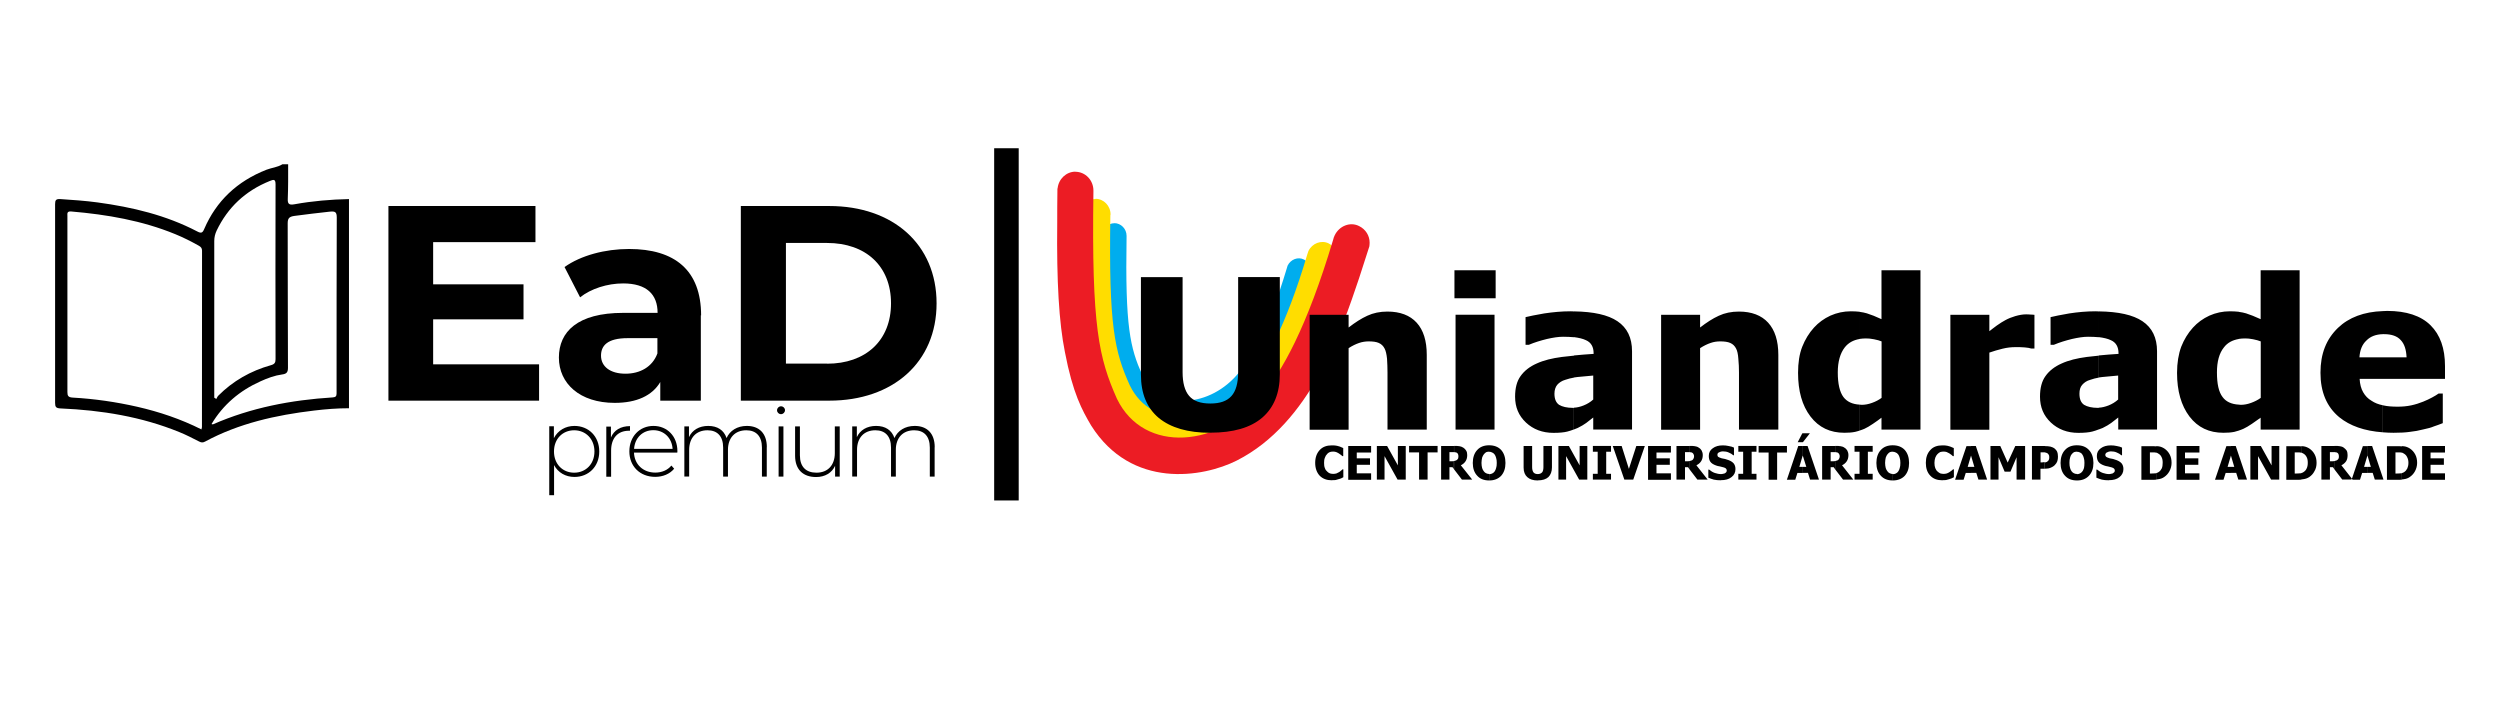 <?xml version="1.0" encoding="UTF-8"?>
<svg xmlns="http://www.w3.org/2000/svg" version="1.1" viewBox="0 0 270 77">
  <defs>
    <style>
      .cls-1 {
        fill: #fd0;
      }

      .cls-1, .cls-2, .cls-3, .cls-4 {
        fill-rule: evenodd;
      }

      .cls-5 {
        stroke: #000;
        stroke-miterlimit: 10;
        stroke-width: 2px;
      }

      .cls-2 {
        fill: #ec1c24;
      }

      .cls-4 {
        fill: #00adee;
      }
    </style>
  </defs>
  <!-- Generator: Adobe Illustrator 28.7.0, SVG Export Plug-In . SVG Version: 1.2.0 Build 4)  -->
  <g>
    <g id="Camada_1">
      <rect class="cls-5" x="108.37" y="17.01" width=".65" height="36.04"/>
      <path class="cls-4" d="M120.35,24.1c.71,0,1.32.61,1.32,1.37v.09c-.16,9.77.38,11.98,1.69,14.93,1.95,4.02,7.42,3.48,10.43-.24,1.46-1.7,3.27-4.88,5.18-11.26.02-.09.05-.19.09-.3.33-.68,1.13-.99,1.77-.66.47.24.75.7.75,1.18,0,.1,0,.23-.02.26l-.73,2.35c-1.29,3.75-3.53,10.41-8.85,13.12-2.43,1.22-7.6,2.07-10.48-2.55-.64-1.08-1.32-2.29-1.91-5.28-.42-2.12-.61-5.08-.56-9.32,0-.73,0-1.51.02-2.31v-.14c.07-.7.63-1.23,1.3-1.23Z"/>
      <path class="cls-1" d="M118.32,21.47c.87,0,1.62.75,1.62,1.69,0,.02-.02.05-.02.09-.19,12.01.47,14.76,2.1,18.37,2.4,4.95,9.12,4.28,12.81-.3,1.79-2.09,4.02-6,6.36-13.85.03-.12.07-.24.12-.36.4-.83,1.39-1.22,2.19-.82.57.3.92.87.92,1.48,0,.12-.03.26-.05.33l-.89,2.85c-1.58,4.62-4.33,12.83-10.86,16.15-2.99,1.51-9.33,2.57-12.91-3.11-.8-1.36-1.63-2.83-2.33-6.5-.52-2.59-.76-6.26-.7-11.49,0-.9,0-1.84.02-2.83v-.19h.02c.07-.83.75-1.49,1.6-1.49Z"/>
      <path class="cls-2" d="M116.13,18.55c1.1,0,1.96.92,1.96,2.03v.12c-.21,14.63.59,17.97,2.54,22.37,2.94,6.05,11.14,5.21,15.61-.35,2.19-2.52,4.9-7.32,7.75-16.86.03-.16.09-.3.16-.45.49-1.01,1.67-1.49,2.64-.99.71.35,1.13,1.04,1.13,1.79,0,.16-.02.31-.03.4l-1.11,3.44c-1.91,5.67-5.25,15.66-13.21,19.69-3.65,1.84-11.37,3.13-15.73-3.79-.96-1.63-1.98-3.46-2.83-7.93-.64-3.18-.9-7.61-.83-13.97,0-1.09,0-2.24.02-3.48v-.21h.02c.1-1.03.94-1.82,1.93-1.82Z"/>
      <path class="cls-3" d="M161.53,32.21h-4.45v-3.02h4.45v3.02h0ZM161.41,46.4h-4.21v-12.41h4.21v12.41h0ZM154.09,46.4h-4.24v-6.17c0-.49-.02-.99-.05-1.49-.05-.49-.14-.87-.26-1.09-.14-.28-.35-.49-.63-.61-.26-.12-.63-.17-1.09-.17-.33,0-.7.05-1.04.17-.35.12-.73.3-1.13.56v8.81h-4.21v-12.41h4.21v1.37c.7-.54,1.36-.97,2.02-1.27.64-.3,1.37-.45,2.17-.45,1.37,0,2.43.4,3.16,1.2.73.8,1.09,1.96,1.09,3.48v8.08h0ZM169.99,38.4v2.38c-.33.05-.63.14-.94.24-.36.1-.66.3-.87.54-.19.23-.3.56-.3.96,0,.57.17.97.5,1.2.35.21.85.33,1.51.33h.09v2.33c-.24.09-.47.17-.71.23-.35.09-.85.14-1.49.14-1.2,0-2.19-.38-2.97-1.11-.8-.75-1.18-1.67-1.18-2.8,0-.92.19-1.67.59-2.22.4-.57.99-1.03,1.74-1.36.76-.35,1.67-.57,2.73-.71.42-.05.85-.1,1.3-.14h0ZM169.99,33.64v2.78c-.36-.03-.75-.05-1.18-.05-.5,0-1.08.09-1.74.24-.68.17-1.32.36-1.96.63h-.35v-2.99c.42-.1,1.08-.24,2.02-.4.94-.14,1.88-.23,2.82-.23.14,0,.26,0,.4.02h0ZM130.71,46.74c-2.42,0-4.26-.54-5.56-1.6-1.29-1.08-1.93-2.64-1.93-4.69v-10.52h4.5v10.27c0,1.13.23,2,.7,2.55.47.56,1.23.83,2.29.83s1.79-.26,2.28-.8c.49-.54.73-1.41.73-2.59v-10.27h4.5v10.5c0,2.03-.64,3.6-1.89,4.68-1.27,1.09-3.13,1.63-5.61,1.63h0ZM192.05,46.4h-4.24v-6.17c0-.49-.02-.99-.07-1.49-.03-.49-.12-.87-.24-1.09-.14-.28-.35-.49-.63-.61-.26-.12-.64-.17-1.09-.17-.35,0-.7.05-1.04.17-.35.12-.73.3-1.13.56v8.81h-4.21v-12.41h4.21v1.37c.7-.54,1.36-.97,2.02-1.27.64-.3,1.37-.45,2.17-.45,1.37,0,2.43.4,3.16,1.2.73.8,1.1,1.96,1.1,3.48v8.08h0ZM169.99,46.38c.12-.05.26-.1.4-.16.38-.19.68-.36.92-.54.23-.17.49-.38.76-.59v1.3h4.19v-8.45c0-1.46-.52-2.54-1.58-3.25-1.01-.68-2.57-1.03-4.69-1.06v2.78c.52.07.96.17,1.29.33.56.24.83.73.83,1.41v.07c-.75.05-1.44.1-2.12.17v2.38c.12-.02.24-.03.36-.05.43-.03,1.01-.1,1.72-.16v2.59c-.31.28-.66.49-1.04.64-.35.14-.71.23-1.04.24v2.33h0ZM200.84,33.69v2.92c-.68.12-1.2.4-1.6.9-.5.64-.76,1.55-.76,2.71,0,1.23.21,2.12.61,2.66.38.5.96.78,1.76.82v2.8c-.16.05-.31.1-.49.14-.33.07-.71.1-1.16.1-1.55,0-2.76-.57-3.67-1.76-.9-1.18-1.34-2.75-1.34-4.71,0-1.08.14-2.03.45-2.82.31-.78.73-1.48,1.27-2.07.49-.54,1.08-.97,1.77-1.29.7-.31,1.44-.47,2.21-.47.35,0,.68.02.96.05h0ZM219.72,37.64h-.35c-.16-.05-.4-.1-.7-.12-.31-.03-.64-.03-1.01-.03-.45,0-.9.05-1.39.17-.49.12-.96.26-1.42.42v8.33h-4.21v-12.41h4.21v1.77c.19-.16.47-.36.8-.61.35-.24.66-.45.94-.59.31-.17.66-.31,1.06-.43.42-.12.8-.19,1.15-.19.14,0,.29,0,.47.02.17,0,.31.02.45.03v3.65h0ZM200.84,46.5c.17-.05.35-.12.52-.19.26-.12.57-.3.92-.54.35-.24.66-.45.92-.66v1.29h4.21v-17.21h-4.21v5.28c-.59-.28-1.13-.49-1.58-.63-.23-.07-.49-.12-.78-.16v2.92c.23-.03.45-.05.68-.05.24,0,.54.02.87.09.35.07.61.14.82.23v6.1c-.31.23-.64.4-1.03.54-.38.14-.75.21-1.11.21-.09,0-.16-.02-.23-.02v2.8h0ZM226.67,38.4v2.38c-.31.05-.63.14-.92.24-.38.1-.66.3-.87.54-.21.23-.3.56-.3.96,0,.57.16.97.5,1.2.35.21.85.33,1.51.33h.07v2.33c-.23.09-.47.17-.7.23-.35.09-.85.14-1.49.14-1.2,0-2.19-.38-2.97-1.11-.8-.75-1.18-1.67-1.18-2.8,0-.92.19-1.67.59-2.22.4-.57.99-1.03,1.74-1.36.76-.35,1.67-.57,2.73-.71.42-.05.85-.1,1.29-.14h0ZM226.67,33.64v2.78c-.35-.03-.73-.05-1.16-.05-.5,0-1.08.09-1.74.24-.68.17-1.32.36-1.96.63h-.35v-2.99c.42-.1,1.08-.24,2.02-.4.92-.14,1.86-.23,2.82-.23.12,0,.26,0,.38.02h0ZM226.67,46.38c.14-.05.28-.1.42-.16.38-.19.68-.36.92-.54.23-.17.49-.38.76-.59v1.3h4.19v-8.45c0-1.46-.52-2.54-1.58-3.25-1.01-.68-2.57-1.03-4.71-1.06v2.78c.54.07.97.17,1.3.33.56.24.83.73.83,1.41v.07c-.75.05-1.46.1-2.14.17v2.38c.12-.02.24-.03.38-.05.43-.03,1.01-.1,1.72-.16v2.59c-.31.28-.66.49-1.04.64-.37.14-.71.23-1.06.24v2.33h0ZM241.79,33.69v2.92c-.68.12-1.22.4-1.6.9-.52.64-.76,1.55-.76,2.71,0,1.23.19,2.12.61,2.66.36.5.96.78,1.76.82v2.8c-.17.05-.33.1-.49.14-.33.07-.73.1-1.18.1-1.55,0-2.76-.57-3.67-1.76-.89-1.18-1.34-2.75-1.34-4.71,0-1.08.16-2.03.45-2.82.31-.78.73-1.48,1.27-2.07.49-.54,1.08-.97,1.77-1.29.7-.31,1.44-.47,2.22-.47.35,0,.66.02.96.05h0ZM241.79,46.5c.17-.05.33-.12.5-.19.26-.12.57-.3.92-.54.35-.24.66-.45.94-.66v1.29h4.21v-17.21h-4.21v5.28c-.61-.28-1.13-.49-1.58-.63-.23-.07-.49-.12-.78-.16v2.92c.21-.03.43-.05.68-.05s.52.02.87.09c.33.07.61.14.82.23v6.1c-.31.23-.66.4-1.04.54-.38.14-.75.21-1.11.21-.07,0-.14-.02-.21-.02v2.8h0ZM257.35,33.6v2.49c-.75.02-1.34.24-1.77.68-.47.43-.71,1.04-.76,1.82h2.54v2.33h-2.52c.03.57.16,1.06.38,1.44.23.4.52.7.9.92.35.24.77.4,1.23.49v2.92c-2-.14-3.56-.7-4.71-1.63-1.36-1.13-2.03-2.73-2.03-4.8s.63-3.63,1.89-4.85c1.18-1.13,2.8-1.74,4.85-1.81h0ZM257.35,40.92h6.71v-1.39c0-1.91-.52-3.37-1.56-4.4-1.04-1.03-2.61-1.55-4.68-1.55-.16,0-.31.02-.47.02v2.49h.14c.8,0,1.41.21,1.79.64.4.42.59,1.03.63,1.86h-2.55v2.33h0ZM257.35,46.69c.38.03.76.05,1.15.05.71,0,1.3-.03,1.77-.1.49-.05.97-.14,1.43-.26.49-.1.89-.21,1.16-.33.3-.1.61-.21.96-.35v-3.2h-.45c-.17.12-.42.28-.71.43-.3.16-.61.31-.96.45-.4.16-.83.3-1.3.4s-.96.14-1.44.14c-.57,0-1.09-.03-1.58-.14l-.02-.02v2.92Z"/>
      <path class="cls-3" d="M153.26,51.8v-2.94h-1.08v-.7h3.08v.7h-1.08v2.94h-.92ZM151.83,51.8h-.89l-1.41-2.54v2.54h-.83v-3.63h1.11l1.16,2.09v-2.09h.85v3.63h0ZM145.61,51.8v-3.63h2.47v.7h-1.55v.63h1.43v.7h-1.43v.92h1.55v.7h-2.47ZM157.04,48.17v.66h-.5v.99h.26c.09,0,.17-.02.24-.02v.89l-.17-.23h-.33v1.34h-.9v-3.63h1.41ZM143.83,51.87c-.54,0-.97-.16-1.3-.49-.31-.33-.49-.8-.49-1.39s.17-1.04.49-1.39c.33-.35.76-.5,1.3-.5.16,0,.28,0,.4.02.1.02.23.03.33.07.09.02.17.05.28.1.09.03.17.07.23.1v.87h-.09c-.05-.03-.1-.09-.17-.14-.07-.05-.14-.1-.23-.16-.09-.05-.17-.1-.28-.14-.1-.03-.21-.05-.31-.05-.14,0-.26.02-.36.05-.12.05-.23.12-.31.23-.1.09-.17.21-.23.38-.07.16-.09.33-.09.56s.02.42.09.57c.05.16.14.28.24.36.09.1.19.16.31.21.12.03.23.05.35.05s.24-.02.35-.05c.1-.05.19-.09.28-.14.07-.05.16-.1.21-.16.07-.05.12-.09.16-.14h.09v.85c-.07.03-.14.07-.23.12-.09.03-.17.07-.28.09-.1.03-.23.07-.31.09-.1.02-.24.02-.42.02h0ZM157.04,50.69l.85,1.11h1.11l-1.23-1.55c.21-.1.38-.24.5-.42.12-.17.19-.4.19-.68,0-.19-.03-.36-.12-.49-.07-.12-.17-.23-.3-.31-.14-.09-.28-.14-.42-.16-.16-.03-.33-.03-.54-.03h-.05v.66s.05.02.07.02c.07,0,.14.02.19.03.09.05.14.09.17.16.03.07.05.16.05.24,0,.1-.02.19-.03.24-.03.07-.09.12-.14.17-.07.05-.14.07-.23.09-.03.02-.07.02-.09.02v.89h0ZM160.83,48.08v.7c-.12,0-.23.02-.31.05-.09.05-.17.12-.26.23-.07.09-.14.21-.19.36-.03.16-.07.35-.07.57,0,.21.03.4.07.56.05.14.1.26.19.36.07.1.16.17.26.21.1.05.21.07.31.07v.7c-.56,0-.99-.17-1.3-.52-.31-.33-.47-.8-.47-1.37s.16-1.06.47-1.39c.31-.35.75-.52,1.3-.52h0ZM177.99,51.8v-3.63h2.47v.7h-1.56v.63h1.44v.7h-1.44v.92h1.56v.7h-2.47ZM177.64,48.17l-1.25,3.63h-.96l-1.25-3.63h.96l.78,2.47.8-2.47h.92ZM173.99,51.8h-1.96v-.63h.52v-2.38h-.52v-.63h1.96v.63h-.52v2.38h.52v.63h0ZM171.44,51.8h-.89l-1.41-2.54v2.54h-.83v-3.63h1.13l1.16,2.09v-2.09h.83v3.63h0ZM166.08,51.89c-.49,0-.87-.12-1.13-.36-.26-.23-.4-.57-.4-1.03v-2.33h.92v2.28c0,.24.05.43.14.56.1.12.24.19.47.19.21,0,.36-.07.47-.19.09-.1.14-.3.14-.56v-2.28h.92v2.31c0,.45-.14.8-.38,1.04-.26.24-.64.36-1.15.36h0ZM160.83,51.89c.54,0,.97-.17,1.29-.5.31-.35.47-.8.47-1.39s-.16-1.06-.47-1.41c-.31-.33-.75-.5-1.29-.5v.7c.1,0,.21.02.3.07.1.03.19.1.28.21.07.1.14.23.17.38.05.14.07.33.07.54,0,.24-.02.42-.07.56-.03.14-.1.28-.17.38-.07.09-.16.17-.26.21-.1.05-.21.07-.31.07v.7h0ZM182.47,48.17v.66h-.49v.99h.26c.09,0,.16-.02.23-.02v.89l-.16-.23h-.33v1.34h-.92v-3.63h1.41ZM189.7,51.8h-1.96v-.63h.52v-2.38h-.52v-.63h1.96v.63h-.52v2.38h.52v.63h0ZM185.84,51.87c-.28,0-.52-.02-.75-.07-.21-.07-.4-.12-.59-.21v-.87h.09c.19.16.38.28.61.36.23.07.43.12.64.12.05,0,.12,0,.21-.02.09-.02.16-.03.21-.05.05-.03.12-.07.16-.12.05-.05.07-.12.07-.19,0-.09-.03-.17-.1-.23-.07-.05-.16-.1-.26-.12-.12-.03-.26-.07-.4-.1-.14-.02-.28-.05-.4-.1-.28-.1-.49-.23-.61-.4-.12-.17-.17-.38-.17-.63,0-.35.14-.63.43-.83.28-.21.64-.31,1.08-.31.21,0,.43.02.64.07.23.03.42.1.57.17v.83h-.07c-.14-.12-.31-.23-.5-.3-.19-.09-.4-.12-.59-.12-.09,0-.16,0-.23.02-.05.02-.12.03-.19.07-.07.02-.1.05-.16.1-.03.05-.05.12-.05.17,0,.1.02.17.09.23.07.05.19.1.38.16.12.02.24.05.36.07.1.03.23.07.37.12.24.09.43.21.56.36.12.16.19.35.19.61,0,.36-.14.66-.43.87-.28.23-.66.33-1.15.33h0ZM182.47,50.69l.85,1.11h1.11l-1.22-1.55c.21-.1.38-.24.5-.42.12-.17.19-.4.19-.68,0-.19-.05-.36-.12-.49-.07-.12-.17-.23-.31-.31-.12-.09-.26-.14-.42-.16-.14-.03-.33-.03-.52-.03h-.07v.66s.05.02.07.02c.07,0,.14.02.19.03.09.05.14.09.17.16.05.07.07.16.07.24,0,.1-.02.19-.05.24-.03.07-.07.12-.12.17-.07.05-.14.07-.24.09-.02.02-.05.02-.09.02v.89h0ZM192.99,51.78l-.02.02h.02v-.02h0ZM192.99,48.17v.7h-1.06v2.94h-.92v-2.94h-1.08v-.7h3.06ZM192.99,48.86h0v-.7.7h0ZM194.69,48.17v1.03l-.36,1.22h.36v.66h-.57l-.23.73h-.9v-.02l1.22-3.62h.49ZM194.69,46.8v.96h-.54l.5-.96h.03ZM194.69,47.75h.03l.75-.96h-.78v.96h0ZM194.69,51.07h.57l.23.73h.96l-1.23-3.63h-.52v1.03l.38,1.22h-.38v.66h0ZM198.2,48.17v.66h-.49v.99h.26c.09,0,.16-.02.23-.02v.89l-.16-.23h-.33v1.34h-.92v-3.63h1.41ZM202.25,51.8h-1.96v-.63h.54v-2.38h-.54v-.63h1.96v.63h-.52v2.38h.52v.63h0ZM198.2,50.69l.85,1.11h1.11l-1.22-1.55c.21-.1.38-.24.5-.42.12-.17.19-.4.19-.68,0-.19-.05-.36-.12-.49-.07-.12-.17-.23-.31-.31-.12-.09-.26-.14-.42-.16-.14-.03-.33-.03-.52-.03h-.07v.66s.05.02.07.02c.07,0,.14.02.19.03.09.05.14.09.17.16.05.07.07.16.07.24,0,.1-.02.19-.05.24-.03.07-.07.12-.12.17-.07.05-.14.07-.24.09-.02.02-.05.02-.09.02v.89h0ZM204.42,48.08v.7c-.12,0-.23.02-.31.05-.09.05-.17.12-.26.23-.07.09-.14.21-.19.36-.03.16-.07.35-.07.57,0,.21.03.4.07.56.05.14.1.26.19.36.07.1.16.17.26.21.1.05.21.07.31.07v.7c-.56,0-.99-.17-1.3-.52-.31-.33-.47-.8-.47-1.37s.16-1.06.47-1.39c.31-.35.75-.52,1.3-.52h0ZM209.78,51.87c-.56,0-.99-.16-1.3-.49-.33-.33-.49-.8-.49-1.39s.16-1.04.49-1.39c.31-.35.75-.5,1.3-.5.14,0,.28,0,.38.02.12.02.23.03.33.07.09.02.17.05.28.1.1.03.17.07.24.1v.87h-.1s-.09-.09-.16-.14c-.07-.05-.14-.1-.23-.16-.09-.05-.19-.1-.28-.14-.1-.03-.21-.05-.33-.05s-.24.02-.36.05c-.1.05-.21.12-.31.23-.09.09-.16.21-.23.38-.05.16-.09.33-.09.56s.03.42.09.57c.07.16.14.28.24.36.1.1.21.16.31.21.12.03.24.05.35.05.12,0,.24-.02.35-.05.12-.05.21-.09.28-.14.09-.05.16-.1.23-.16.05-.05.1-.09.16-.14h.09v.85c-.07.03-.16.07-.24.12-.09.03-.17.07-.26.09-.12.03-.23.07-.33.09-.1.02-.23.02-.4.02h0ZM204.42,51.89c.54,0,.97-.17,1.29-.5.31-.35.47-.8.47-1.39s-.16-1.06-.47-1.41c-.31-.33-.75-.5-1.29-.5v.7c.1,0,.21.02.3.07.1.03.19.1.28.21.07.1.14.23.17.38.05.14.07.33.07.54,0,.24-.02.42-.07.56-.03.14-.1.28-.17.38-.07.09-.16.17-.26.21-.1.05-.21.07-.31.07v.7h0ZM212.87,48.17v1.03l-.36,1.22h.36v.66h-.57l-.23.73h-.92l1.23-3.63h.49ZM218.71,51.8h-.92v-2.42l-.66,1.56h-.63l-.66-1.56v2.42h-.87v-3.63h1.06l.8,1.79.82-1.79h1.06v3.63h0ZM212.87,51.07h.57l.23.73h.94l-1.22-3.63h-.52v1.03l.36,1.22h-.36v.66h0ZM220.85,48.17v.68h-.47v1.09h.05c.09,0,.17,0,.24-.02h.17v.7h-.47v1.18h-.92v-3.63h1.39ZM220.85,50.62c.14,0,.26-.02.37-.03.1-.02.19-.05.28-.09.1-.03.17-.09.26-.14.07-.05.14-.1.19-.17.1-.1.19-.23.24-.38.05-.16.07-.31.07-.49,0-.21-.03-.4-.1-.56-.07-.14-.19-.26-.31-.36-.14-.07-.26-.14-.42-.17-.16-.03-.35-.05-.56-.05h-.02v.68c.07.02.14.03.23.07.07.03.12.09.17.16.05.07.07.16.07.26s0,.21-.03.26c-.02.07-.05.14-.12.19-.03.03-.07.05-.12.09-.05.02-.1.03-.16.05h-.03v.7h0ZM224.31,48.08v.7c-.1,0-.21.02-.31.05-.09.05-.17.12-.26.23-.07.09-.14.21-.17.36-.05.16-.07.35-.07.57,0,.21.02.4.07.56.03.14.1.26.17.36.07.1.17.17.26.21.1.05.21.07.31.07v.7c-.56,0-.99-.17-1.3-.52-.31-.33-.47-.8-.47-1.37s.16-1.06.47-1.39c.31-.35.75-.52,1.3-.52h0ZM227.75,51.87c-.28,0-.54-.02-.75-.07-.21-.07-.4-.12-.59-.21v-.87h.09c.19.16.38.28.61.36.23.07.43.12.64.12.05,0,.12,0,.21-.02.09-.02.16-.03.21-.05.05-.03.1-.07.16-.12.05-.05.07-.12.07-.19,0-.09-.03-.17-.1-.23-.09-.05-.16-.1-.26-.12-.12-.03-.26-.07-.4-.1-.14-.02-.28-.05-.4-.1-.28-.1-.49-.23-.61-.4-.12-.17-.17-.38-.17-.63,0-.35.14-.63.43-.83.28-.21.64-.31,1.08-.31.21,0,.43.02.64.07.23.03.42.1.57.17v.83h-.07c-.14-.12-.31-.23-.5-.3-.19-.09-.4-.12-.59-.12-.09,0-.16,0-.23.02-.07.02-.12.03-.19.07-.07.02-.12.05-.16.1-.03.05-.07.12-.07.17,0,.1.03.17.1.23.07.05.19.1.38.16.12.02.24.05.37.07.1.03.23.07.36.12.24.09.43.21.56.36.12.16.19.35.19.61,0,.36-.16.66-.43.87-.28.23-.66.33-1.15.33h0ZM224.31,51.89c.56,0,.97-.17,1.29-.5.33-.35.49-.8.49-1.39s-.16-1.06-.49-1.41c-.31-.33-.73-.5-1.29-.5v.7c.1,0,.21.02.31.07.09.03.19.1.26.21.07.1.14.23.17.38.05.14.07.33.07.54,0,.24-.02.42-.05.56-.05.14-.1.28-.19.38-.07.09-.16.17-.26.21-.1.05-.21.07-.31.07v.7h0ZM232.88,48.19v.7c-.07-.02-.12-.02-.19-.03h-.5v2.28h.02c.21,0,.38,0,.52-.02.05,0,.1,0,.16-.02v.7c-.16.02-.31.02-.47.02h-1.15v-3.63h1.13c.17,0,.33,0,.49.02h0ZM235.07,51.8v-3.63h2.47v.7h-1.56v.63h1.44v.7h-1.44v.92h1.56v.7h-2.47ZM232.88,51.78c.09,0,.16-.02.24-.03.23-.03.42-.1.61-.23.23-.16.42-.35.57-.63.14-.26.23-.57.23-.9,0-.36-.07-.66-.21-.92-.14-.26-.33-.47-.57-.63-.19-.12-.4-.21-.63-.24-.09,0-.16-.02-.24-.02v.7c.07.02.14.05.19.09.17.09.31.23.38.4.09.17.12.36.12.61s-.03.45-.1.61c-.09.17-.19.3-.35.4-.09.05-.16.09-.24.1v.7h0ZM240.94,48.17v1.03l-.36,1.22h.36v.66h-.57l-.23.73h-.92l1.23-3.63h.49ZM246.17,51.8h-.89l-1.41-2.54v2.54h-.83v-3.63h1.13l1.16,2.09v-2.09h.83v3.63h0ZM240.94,51.07h.57l.23.73h.94l-1.22-3.63h-.52v1.03l.36,1.22h-.36v.66h0ZM248.54,48.19v.7c-.07-.02-.14-.02-.21-.03h-.5v2.28h.02c.21,0,.38,0,.52-.02.05,0,.12,0,.17-.02v.7c-.16.02-.31.02-.49.02h-1.13v-3.63h1.13c.16,0,.33,0,.49.02h0ZM248.54,51.78c.07,0,.16-.02.23-.03.23-.03.43-.1.63-.23.23-.16.42-.35.56-.63.16-.26.23-.57.23-.9,0-.36-.07-.66-.21-.92-.14-.26-.33-.47-.57-.63-.19-.12-.4-.21-.63-.24-.07,0-.16-.02-.23-.02v.7c.05.02.12.05.19.09.17.09.3.23.38.4.09.17.12.36.12.61s-.04.45-.12.61c-.07.17-.19.3-.35.4-.07.05-.16.09-.23.1v.7h0ZM252.12,48.17v.66h-.49v.99h.26c.09,0,.16-.02.23-.02v.89l-.16-.23h-.33v1.34h-.92v-3.63h1.41ZM254.03,51.63v.1l-1.16-1.48c.21-.1.37-.24.5-.42.12-.17.17-.4.17-.68,0-.19-.03-.36-.1-.49-.09-.12-.19-.23-.31-.31-.12-.09-.26-.14-.42-.16-.16-.03-.33-.03-.52-.03h-.07v.66s.05.02.07.02c.07,0,.14.02.19.03.09.05.14.09.17.16.03.07.05.16.05.24,0,.1,0,.19-.03.24-.03.07-.07.12-.14.17-.05.05-.14.07-.23.09-.02.02-.05.02-.09.02v.89l.85,1.11h1.06-.07l.07-.17h0ZM255.68,48.17v1.03l-.36,1.22h.36v.66h-.57l-.23.73h-.85.05l-.05-.07v-.1l1.16-3.46h.49ZM255.68,51.07h.57l.23.73h.94l-1.23-3.63h-.5v1.03l.36,1.22h-.36v.66h0ZM259.4,48.19v.7c-.05-.02-.12-.02-.19-.03h-.5v2.28h.02c.21,0,.38,0,.52-.02.05,0,.1,0,.16-.02v.7c-.16.02-.31.02-.47.02h-1.15v-3.63h1.13c.17,0,.33,0,.49.02h0ZM261.59,51.8v-3.63h2.47v.7h-1.56v.63h1.44v.7h-1.44v.92h1.56v.7h-2.47ZM259.4,51.78c.09,0,.16-.02.24-.03.23-.03.42-.1.61-.23.23-.16.42-.35.57-.63.14-.26.23-.57.23-.9,0-.36-.07-.66-.21-.92-.14-.26-.33-.47-.57-.63-.19-.12-.4-.21-.63-.24-.09,0-.16-.02-.24-.02v.7c.07.02.14.05.19.09.17.09.31.23.38.4.09.17.14.36.14.61s-.05.45-.12.61c-.09.17-.19.3-.35.4-.07.05-.16.09-.24.1v.7Z"/>
      <path d="M30.5,17.74h.62c0,1.25.01,2.5-.04,3.74-.03.58.18.68.73.58,1.94-.35,3.91-.52,5.88-.56v22.59c-1.26,0-2.52.1-3.77.25-4.12.49-8.12,1.38-11.77,3.35-.25.14-.43.11-.67-.02-.69-.35-1.38-.71-2.1-1-4.09-1.67-8.41-2.37-12.83-2.56-.5-.02-.6-.16-.6-.6.01-7.15.01-14.31,0-21.46,0-.43.09-.58.57-.55,1.34.09,2.68.18,4.01.36,3.76.51,7.41,1.38,10.76,3.13.45.24.59.16.77-.27,1.3-3.01,3.54-5.14,6.72-6.39.57-.22,1.2-.26,1.72-.59ZM21.76,46.37c.03-.14.05-.19.05-.24,0-6.35,0-12.7.01-19.06,0-.28-.13-.41-.36-.54-.82-.46-1.65-.88-2.53-1.24-3.58-1.47-7.37-2.12-11.23-2.45-.5-.04-.42.23-.42.5,0,6.33,0,12.67,0,19,0,.41.09.57.57.6,2.35.13,4.68.47,6.97.99,2.39.55,4.7,1.32,6.94,2.45ZM23.16,42.96c.07.04.14.09.2.13.07-.12.12-.26.21-.35,1.58-1.59,3.49-2.68,5.69-3.3.4-.11.5-.28.5-.65-.01-6.29-.02-12.59,0-18.88,0-.59-.21-.53-.63-.36-2.65,1.07-4.54,2.87-5.73,5.35-.17.36-.26.73-.26,1.13,0,5.04,0,10.08,0,15.11,0,.61,0,1.21,0,1.82ZM22.85,45.8c.08.02.13.04.15.03,4.1-1.8,8.45-2.63,12.93-2.91.33-.02.42-.14.42-.43-.01-.65,0-1.29,0-1.94,0-5.69,0-11.37.02-17.06,0-.61-.18-.69-.77-.63-1.27.14-2.54.29-3.81.46-.57.08-.72.27-.72.81.02,5.2,0,10.39.03,15.59,0,.46-.13.66-.62.72-.82.11-1.59.4-2.34.74-2.26,1.01-4.04,2.53-5.29,4.61Z"/>
      <g>
        <path d="M64.72,48.76c0,1.63-1.15,2.75-2.68,2.75-.96,0-1.77-.47-2.2-1.28v3.25h-.52v-7.44h.5v1.28c.43-.83,1.25-1.32,2.22-1.32,1.53,0,2.68,1.13,2.68,2.75ZM64.2,48.76c0-1.36-.95-2.29-2.19-2.29s-2.18.92-2.18,2.29.94,2.29,2.18,2.29,2.19-.92,2.19-2.29Z"/>
        <path d="M68.04,46.01v.51s-.08,0-.12,0c-1.21,0-1.92.8-1.92,2.14v2.83h-.52v-5.42h.5v1.18c.33-.79,1.05-1.23,2.07-1.23Z"/>
        <path d="M73.14,48.88h-4.67c.05,1.29,1,2.16,2.3,2.16.69,0,1.32-.25,1.74-.76l.3.34c-.48.58-1.23.88-2.05.88-1.64,0-2.79-1.14-2.79-2.75s1.11-2.75,2.6-2.75,2.59,1.12,2.59,2.73c0,.04-.01.09-.01.14ZM68.48,48.48h4.16c-.07-1.17-.92-2.02-2.08-2.02s-2,.83-2.08,2.02Z"/>
        <path d="M82.81,48.3v3.17h-.52v-3.13c0-1.23-.63-1.87-1.69-1.87-1.23,0-1.98.82-1.98,2.11v2.89h-.52v-3.13c0-1.23-.63-1.87-1.69-1.87-1.23,0-1.98.82-1.98,2.11v2.89h-.52v-5.42h.5v1.16c.35-.76,1.09-1.21,2.08-1.21s1.69.45,1.98,1.31c.35-.79,1.14-1.31,2.19-1.31,1.31,0,2.16.78,2.16,2.3Z"/>
        <path d="M83.92,44.31c0-.23.19-.43.43-.43s.43.19.43.42-.19.43-.43.43-.43-.19-.43-.42ZM84.09,46.05h.52v5.42h-.52v-5.42Z"/>
        <path d="M90.69,46.05v5.42h-.5v-1.16c-.35.76-1.09,1.21-2.05,1.21-1.38,0-2.27-.78-2.27-2.3v-3.17h.52v3.13c0,1.23.65,1.87,1.79,1.87,1.23,0,1.98-.82,1.98-2.11v-2.89h.52Z"/>
        <path d="M100.94,48.3v3.17h-.52v-3.13c0-1.23-.63-1.87-1.69-1.87-1.23,0-1.98.82-1.98,2.11v2.89h-.52v-3.13c0-1.23-.63-1.87-1.69-1.87-1.23,0-1.98.82-1.98,2.11v2.89h-.52v-5.42h.5v1.16c.35-.76,1.09-1.21,2.08-1.21s1.69.45,1.98,1.31c.35-.79,1.14-1.31,2.19-1.31,1.31,0,2.16.78,2.16,2.3Z"/>
      </g>
      <g>
        <path d="M58.22,39.37v3.9h-16.27v-21.02h15.88v3.9h-11.05v4.56h9.76v3.78h-9.76v4.86h11.44Z"/>
        <path d="M75.69,34.05v9.22h-4.38v-2.01c-.87,1.47-2.55,2.25-4.92,2.25-3.78,0-6.03-2.1-6.03-4.89s2.01-4.83,6.94-4.83h3.72c0-2.01-1.2-3.18-3.72-3.18-1.71,0-3.48.57-4.65,1.5l-1.68-3.27c1.77-1.26,4.38-1.95,6.97-1.95,4.92,0,7.78,2.28,7.78,7.18ZM71,38.17v-1.65h-3.21c-2.19,0-2.88.81-2.88,1.89,0,1.17.99,1.95,2.64,1.95,1.56,0,2.91-.72,3.45-2.19Z"/>
        <path d="M80.01,22.25h9.55c6.88,0,11.59,4.14,11.59,10.51s-4.71,10.51-11.59,10.51h-9.55v-21.02ZM89.32,39.28c4.17,0,6.91-2.49,6.91-6.52s-2.73-6.52-6.91-6.52h-4.44v13.03h4.44Z"/>
      </g>
    </g>
  </g>
</svg>